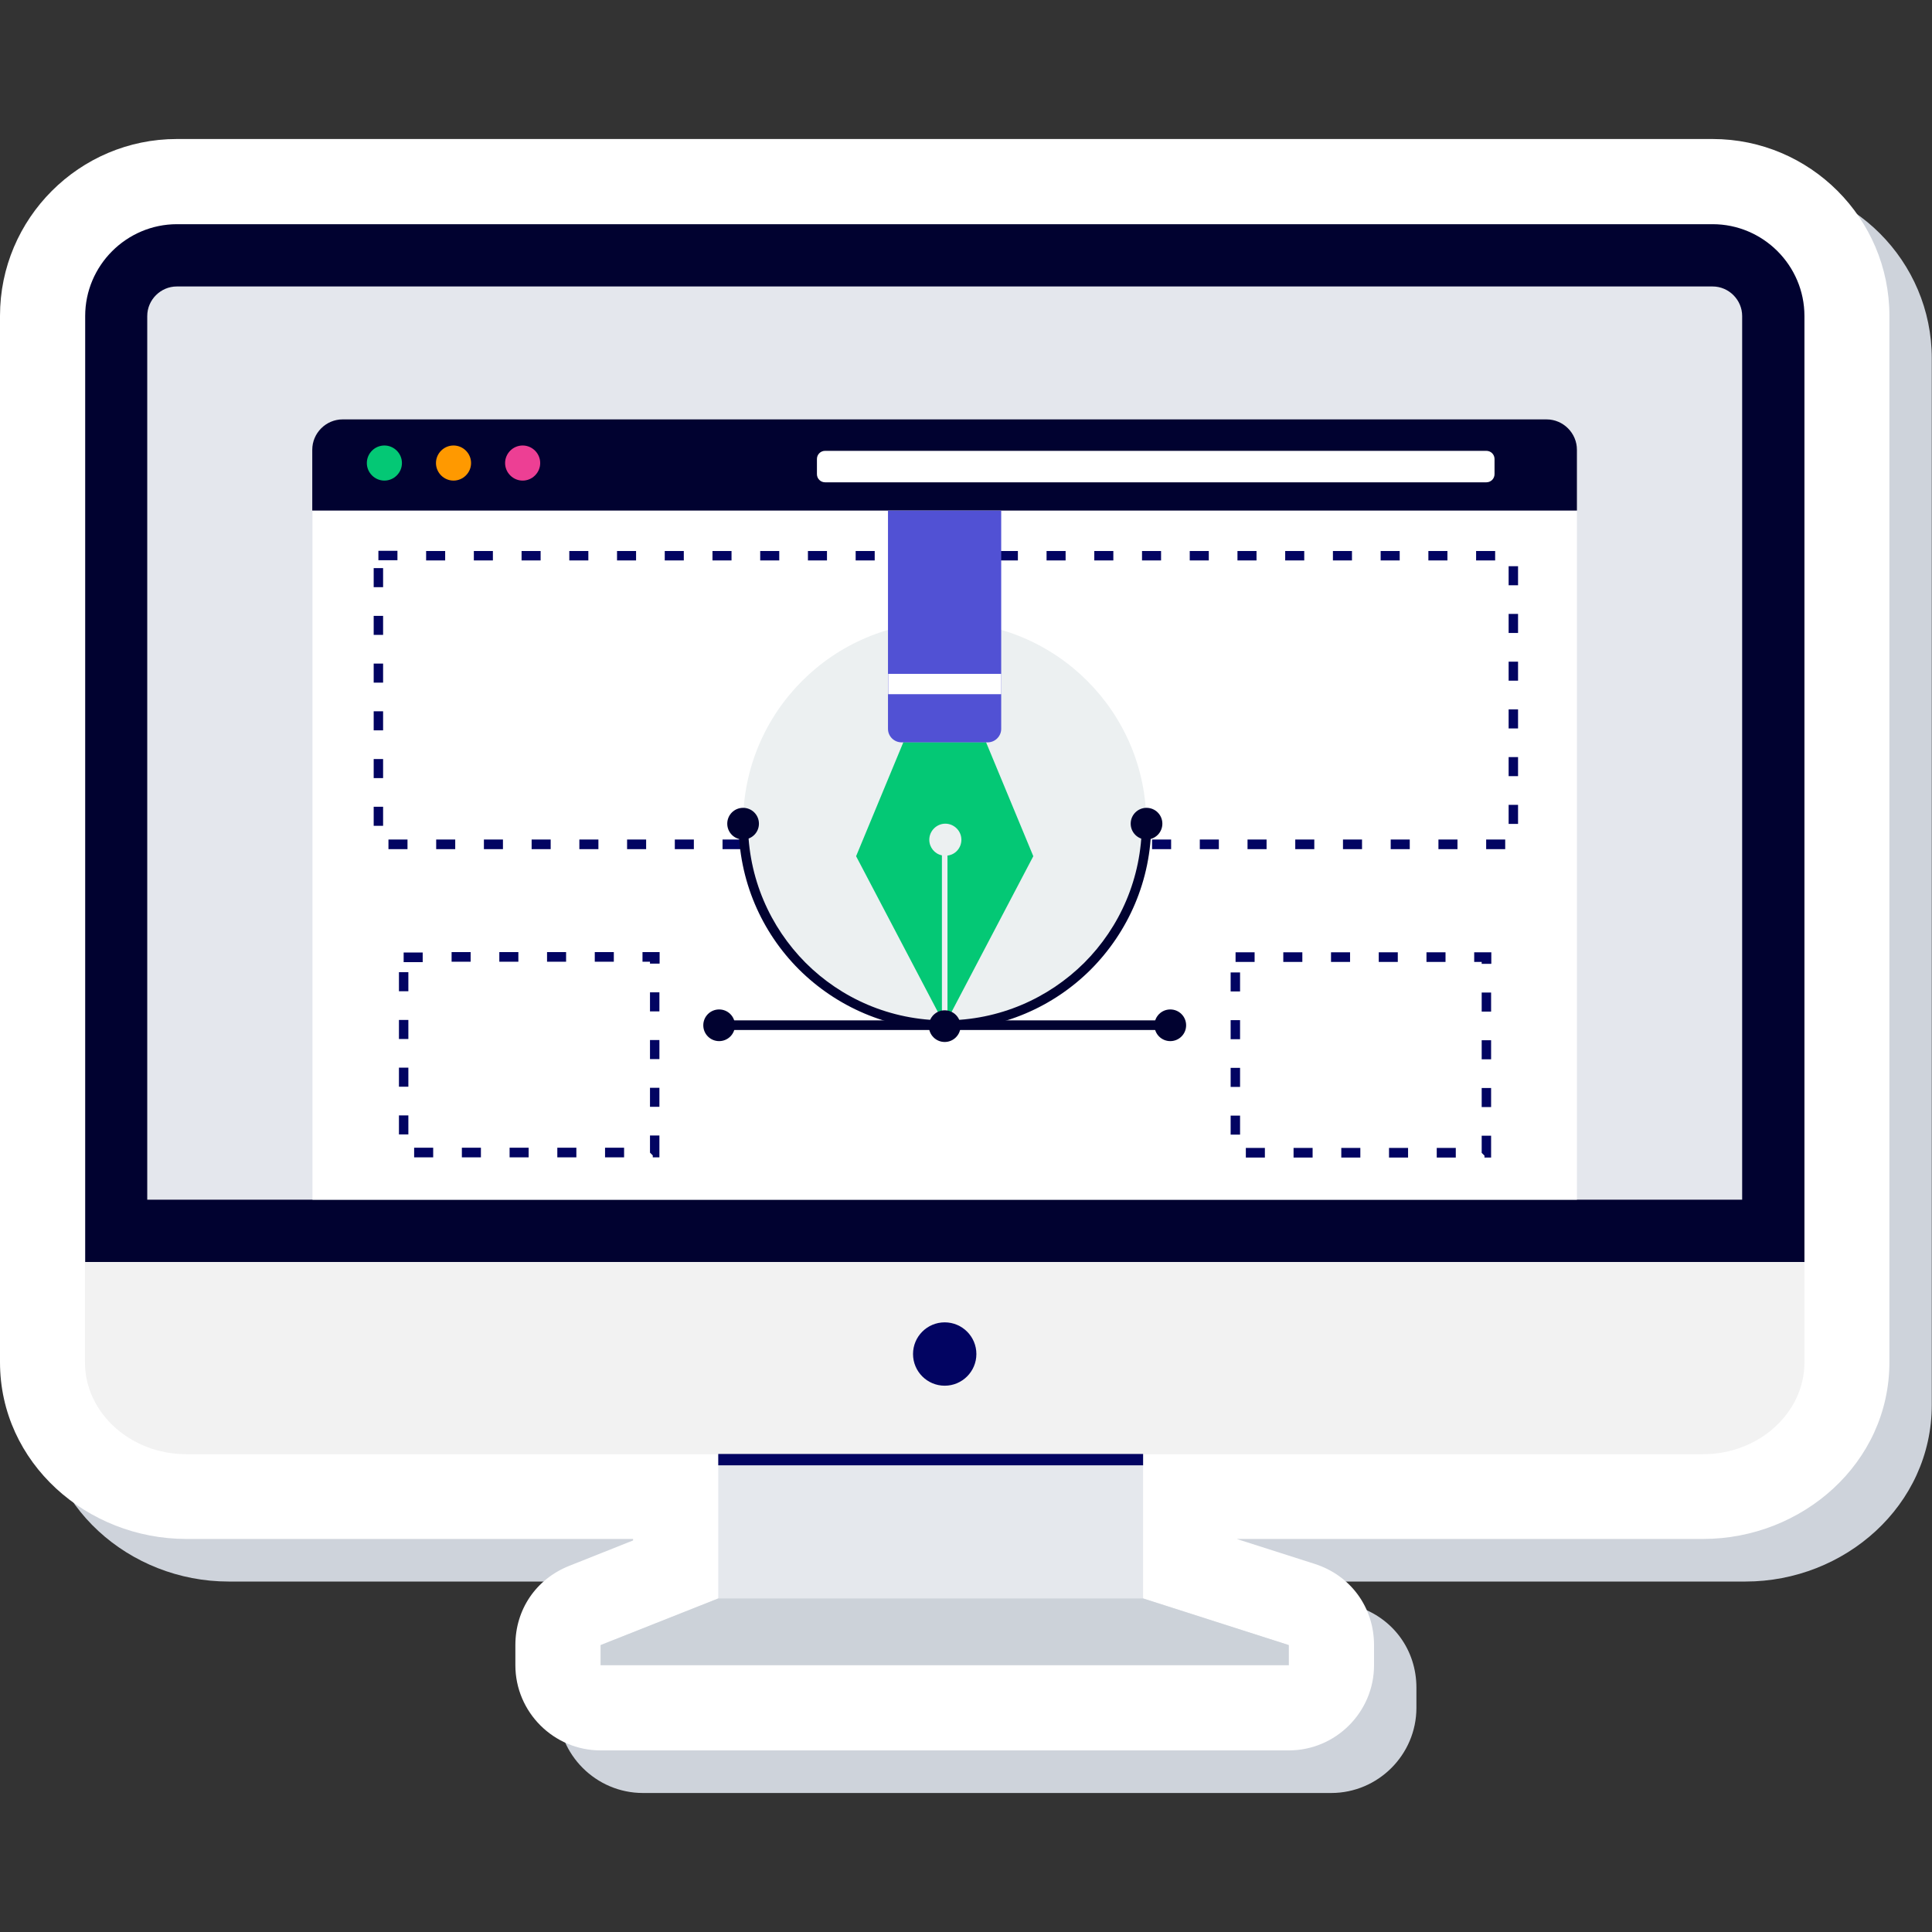 <?xml version="1.0" encoding="UTF-8"?>
<svg xmlns="http://www.w3.org/2000/svg" xmlns:xlink="http://www.w3.org/1999/xlink" xmlns:svgjs="http://svgjs.com/svgjs" id="SvgjsSvg1704" width="288" height="288" version="1.1">
  <rect width="100%" height="100%" fill="#333333" stroke="none"/>
  <defs id="SvgjsDefs1705"></defs>
  <g id="SvgjsG1706">
    <svg xmlns="http://www.w3.org/2000/svg" fill-rule="evenodd" clip-rule="evenodd" image-rendering="optimizeQuality" shape-rendering="geometricPrecision" text-rendering="geometricPrecision" viewBox="0 0 9027 7728" width="288" height="288">
      <path fill="#ced3db" d="M5979 6741l363 116c167,54 276,203 276,379l0 94c0,219 -179,398 -398,398l-3216 0c-219,0 -398,-179 -398,-398l0 -94c0,-166 96,-308 251,-370l299 -119 0 -7 -2088 0c-462,0 -870,-354 -870,-826l0 -4889c0,-455 371,-826 826,-826l7176 0c455,0 826,371 826,826l0 4889c0,472 -408,826 -870,826l-2178 0z" class="colorced3db svgShape"></path>
      <path fill="#ffffff" d="M5781 6542l363 116c167,54 276,203 276,379l0 94c0,219 -179,398 -398,398l-3216 0c-219,0 -398,-179 -398,-398l0 -94c0,-166 96,-308 251,-370l299 -119 0 -7 -2088 0c-462,0 -870,-354 -870,-826l0 -4889c0,-455 371,-826 826,-826l7176 0c455,0 826,371 826,826l0 4889c0,472 -408,826 -870,826l-2178 0z" class="colorfff svgShape"></path>
      <path fill="#010230" d="M826 398l7176 0c236,0 429,193 429,429l0 4421 -8033 0 0 -4421c0,-236 193,-429 429,-429z" class="color6c7678 svgShape"></path>
      <path fill="#e4e7ed" d="M689 4956l7451 0 0 -4129c0,-75 -62,-138 -138,-138l-7176 0c-75,0 -138,62 -138,138l0 4129z" class="colore4e7ed svgShape"></path>
      <path fill="#f2f2f2" d="M8431 5247l0 469c0,236 -213,429 -473,429l-7088 0c-260,0 -473,-193 -473,-429l0 -469 8033 0z" class="colorf2f2f2 svgShape"></path>
      <path fill="#ffffff" d="M2247 1310l4334 0 645 0c78,0 142,64 142,142l0 846 0 2658 -5908 0 0 -2658 0 -846c0,-78 64,-142 142,-142l645 0z" class="colorfff svgShape"></path>
      <path fill="#010230" d="M1602 1310l5624 0c78,0 142,64 142,142l0 284 -5909 0 0 -284c0,-78 64,-142 142,-142z" class="color6c7678 svgShape"></path>
      <path fill="#020462" fill-rule="nonzero" d="M1857 1924l0 44-89 0 0-44 89 0zm-111 81l44 0 0 89-44 0 0-89zm0 223l44 0 0 89-44 0 0-89zm0 223l44 0 0 89-44 0 0-89zm0 223l44 0 0 89-44 0 0-89zm0 223l44 0 0 89-44 0 0-89zm0 223l44 0 0 89-44 0 0-89zm69 198l0-45 89 0 0 45-89 0zm223 0l0-45 89 0 0 45-89 0zm223 0l0-45 89 0 0 45-89 0zm223 0l0-45 89 0 0 45-89 0zm223 0l0-45 89 0 0 45-89 0zm223 0l0-45 89 0 0 45-89 0zm223 0l0-45 89 0 0 45-89 0zm223 0l0-45 89 0 0 45-89 0zm223 0l0-45 89 0 0 45-89 0zm223 0l0-45 89 0 0 45-89 0zm223 0l0-45 89 0 0 45-89 0zm223 0l0-45 89 0 0 45-89 0zm223 0l0-45 89 0 0 45-89 0zm223 0l0-45 89 0 0 45-89 0zm223 0l0-45 89 0 0 45-89 0zm223 0l0-45 89 0 0 45-89 0zm223 0l0-45 89 0 0 45-89 0zm223 0l0-45 89 0 0 45-89 0zm223 0l0-45 89 0 0 45-89 0zm223 0l0-45 89 0 0 45-89 0zm223 0l0-45 89 0 0 45-89 0zm223 0l0-45 89 0 0 45-89 0zm223 0l0-45 89 0 0 45-89 0zm223 0l0-45 89 0 0 45-89 0zm149-118l-44 0 0-89 44 0 0 89zm0-223l-44 0 0-89 44 0 0 89zm0-223l-44 0 0-89 44 0 0 89zm0-223l-44 0 0-89 44 0 0 89zm0-223l-44 0 0-89 44 0 0 89zm0-223l-44 0 0-89 44 0 0 89zm-107-160l0 44-89 0 0-44 89 0zm-223 0l0 44-89 0 0-44 89 0zm-223 0l0 44-89 0 0-44 89 0zm-223 0l0 44-89 0 0-44 89 0zm-223 0l0 44-89 0 0-44 89 0zm-223 0l0 44-89 0 0-44 89 0zm-223 0l0 44-89 0 0-44 89 0zm-223 0l0 44-89 0 0-44 89 0zm-223 0l0 44-89 0 0-44 89 0zm-223 0l0 44-89 0 0-44 89 0zm-223 0l0 44-89 0 0-44 89 0zm-223 0l0 44-89 0 0-44 89 0zm-223 0l0 44-89 0 0-44 89 0zm-223 0l0 44-89 0 0-44 89 0zm-223 0l0 44-89 0 0-44 89 0zm-223 0l0 44-89 0 0-44 89 0zm-223 0l0 44-89 0 0-44 89 0zm-223 0l0 44-89 0 0-44 89 0zm-223 0l0 44-89 0 0-44 89 0zm-223 0l0 44-89 0 0-44 89 0zm-223 0l0 44-89 0 0-44 89 0zm-223 0l0 44-89 0 0-44 89 0zm-223 0l0 44-89 0 0-44 89 0zM1975 3801l0 45-89 0 0-45 89 0zm3775 93l44 0 0 89-44 0 0-89zm0 223l44 0 0 89-44 0 0-89zm0 223l44 0 0 89-44 0 0-89zm0 223l44 0 0 89-44 0 0-89zm71 196l0-45 89 0 0 45-89 0zm223 0l0-45 89 0 0 45-89 0zm223 0l0-45 89 0 0 45-89 0zm223 0l0-45 89 0 0 45-89 0zm223 0l0-45 89 0 0 45-89 0zm223 0l0-9-13-13 0-80 44 0 0 80 0 22-22 0-9 0zm31-236l-44 0 0-89 44 0 0 89zm0-223l-44 0 0-89 44 0 0 89zm0-223l-44 0 0-89 44 0 0 89zm0-223l-44 0 0-9-35 0 0-45 58 0 22 0 0 22 0 31zm-213-54l0 45-89 0 0-45 89 0zm-223 0l0 45-89 0 0-45 89 0zm-223 0l0 45-89 0 0-45 89 0zm-223 0l0 45-89 0 0-45 89 0zm-223 0l0 45-89 0 0-45 89 0zm-3998 93l44 0 0 89-44 0 0-89zm0 223l44 0 0 89-44 0 0-89zm0 223l44 0 0 89-44 0 0-89zm0 223l44 0 0 89-44 0 0-89zm71 196l0-45 89 0 0 45-89 0zm223 0l0-45 89 0 0 45-89 0zm223 0l0-45 89 0 0 45-89 0zm223 0l0-45 89 0 0 45-89 0zm223 0l0-45 89 0 0 45-89 0zm223 0l0-9-13-13 0-80 44 0 0 80 0 22-22 0-9 0zm31-236l-44 0 0-89 44 0 0 89zm0-223l-44 0 0-89 44 0 0 89zm0-223l-44 0 0-89 44 0 0 89zm0-223l-44 0 0-9-35 0 0-45 58 0 22 0 0 22 0 31zm-213-54l0 45-89 0 0-45 89 0zm-223 0l0 45-89 0 0-45 89 0zm-223 0l0 45-89 0 0-45 89 0zm-223 0l0 45-89 0 0-45 89 0z" class="colorb9c1c9 svgShape"></path>
      <path fill="#ffffff" d="M3855 1457l3090 0c21,0 38,17 38,38l0 71c0,21 -17,38 -38,38l-3090 0c-21,0 -38,-17 -38,-38l0 -71c0,-21 17,-38 38,-38z" class="colorfff svgShape"></path>
      <circle cx="4414" cy="3198" r="942" fill="#ecf0f1" class="colorecf0f1 svgShape"></circle>
      <path fill="none" d="M5357 3198c0,520 -422,942 -942,942 -520,0 -942,-422 -942,-942"></path>
      <path fill="#010230" fill-rule="nonzero" d="M5379 3198c0,266 -108,507 -282,682 -175,175 -416,282 -682,282 -266,0 -507,-108 -682,-282 -175,-175 -282,-416 -282,-682l44 0c0,254 103,484 269,651 166,166 396,269 651,269 254,0 484,-103 651,-269 166,-166 269,-396 269,-651l45 0z" class="color6c7678 svgShape"></path>
      <path fill="#04c875" d="M1796 1432c45,0 82,37 82,82 0,45 -37,82 -82,82 -45,0 -82,-37 -82,-82 0,-45 37,-82 82,-82z" class="color83cf8f svgShape"></path>
      <path fill="#ff9900" d="M2119 1432c45,0 82,37 82,82 0,45 -37,82 -82,82 -45,0 -82,-37 -82,-82 0,-45 37,-82 82,-82z" class="colorffe356 svgShape"></path>
      <path fill="#ed3f94" d="M2442 1432c45,0 82,37 82,82 0,45 -37,82 -82,82 -45,0 -82,-37 -82,-82 0,-45 37,-82 82,-82z" class="colorff7069 svgShape"></path>
      <path fill="#04c875" d="M4221 2818l-221 533 401 764 0 -768c-34,-7 -59,-37 -59,-73 0,-41 34,-75 75,-75 41,0 75,34 75,75 0,38 -28,70 -65,74l0 767 401 -764 -221 -533 -193 0 -193 0z" class="color83cf8f svgShape"></path>
      <polygon fill="#010230" fill-rule="nonzero" points="3360 4118 5468 4118 5468 4163 3360 4163" class="color6c7678 svgShape"></polygon>
      <path fill="#010230" d="M3360 4067c41 0 74 33 74 74 0 41-33 74-74 74-41 0-74-33-74-74 0-41 33-74 74-74zM5468 4067c41 0 74 33 74 74 0 41-33 74-74 74-41 0-74-33-74-74 0-41 33-74 74-74z" class="color6c7678 svgShape"></path>
      <path fill="#5151d4" d="M4150 1736l528 0 0 1020c0,34 -28,63 -63,63l-403 0c-34,0 -63,-28 -63,-63l0 -1020z" class="color5d718f svgShape"></path>
      <rect width="528" height="95" x="4150" y="2499" fill="#ffffff" class="colorfff svgShape"></rect>
      <circle cx="4414" cy="4145" r="74" fill="#010230" class="color6c7678 svgShape"></circle>
      <path fill="#010230" d="M3472 3125c41 0 74 33 74 74 0 41-33 74-74 74-41 0-74-33-74-74 0-41 33-74 74-74zM5357 3125c41 0 74 33 74 74 0 41-33 74-74 74-41 0-74-33-74-74 0-41 33-74 74-74z" class="color6c7678 svgShape"></path>
      <circle cx="4414" cy="5677" r="148" fill="#020462" class="colorb9c1c9 svgShape"></circle>
      <polygon fill="#e5e8ed" points="5341 6819 6022 7037 2806 7037 3356 6819 3356 6144 5341 6144" class="colore5e8ed svgShape"></polygon>
      <polygon fill="#ccd2d9" points="3356 6819 5341 6819 6022 7037 6022 7131 4414 7131 2806 7131 2806 7037" class="colorccd2d9 svgShape"></polygon>
      <rect width="1985" height="53" x="3356" y="6144" fill="#020462" class="colorb9c1c9 svgShape"></rect>
    </svg>
  </g>
</svg>
